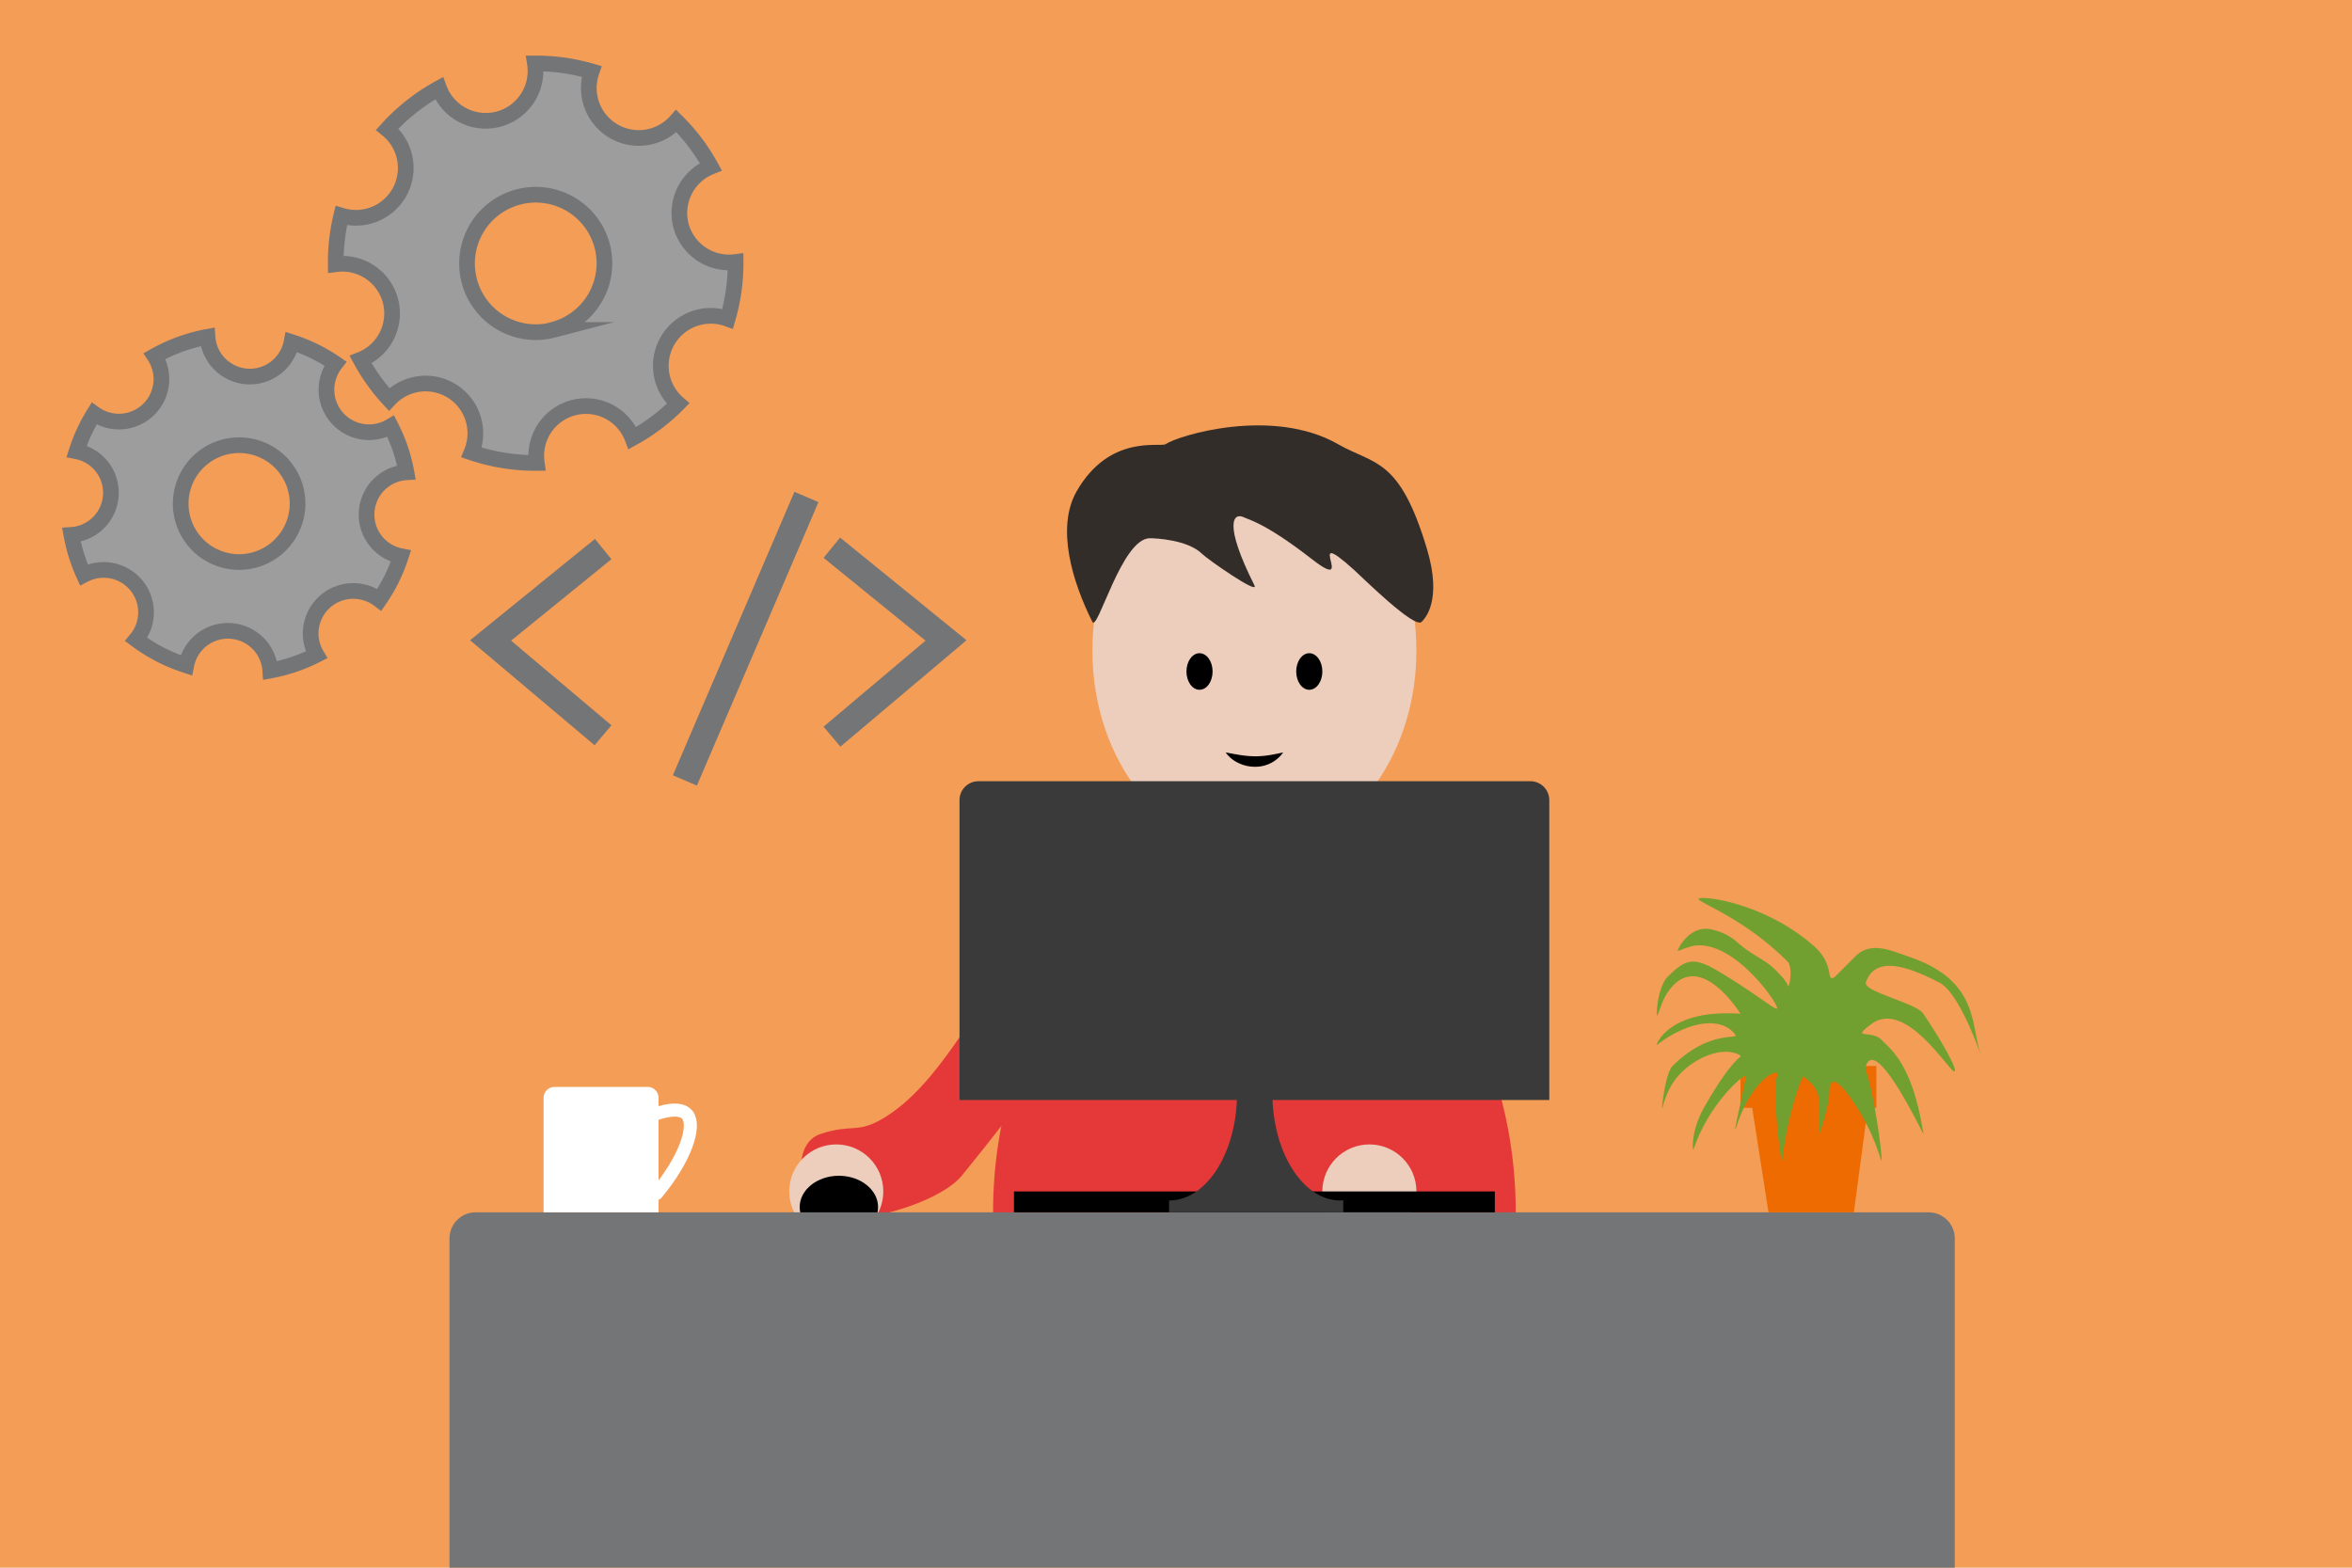 <svg xmlns="http://www.w3.org/2000/svg" viewBox="0 0 450 300"><defs><style>.cls-1{fill:#f49d56;}.cls-2{fill:#edcdbc;}.cls-3{fill:#e53838;}.cls-4{fill:#332d2a;}.cls-5{fill:#747577;}.cls-6,.cls-7{fill:#3a3a3a;}.cls-6{stroke:#3a3a3a;}.cls-11,.cls-6,.cls-8,.cls-9{stroke-miterlimit:10;}.cls-8{fill:#9e9d9d;stroke-width:3px;}.cls-8,.cls-9{stroke:#747577;}.cls-11,.cls-9{fill:none;}.cls-9{stroke-linecap:square;stroke-width:5px;}.cls-10{fill:#fff;}.cls-11{stroke:#fff;stroke-linecap:round;stroke-width:2.5px;}.cls-12{fill:#ed6b00;}.cls-13{fill:#72a030;}</style></defs><g id="bg-2" data-name="bg"><rect class="cls-1" width="450" height="300"/></g><g id="Design-2"><g id="guy"><ellipse class="cls-2" cx="240" cy="124.5" rx="31" ry="38.5"/><path id="arm" class="cls-3" d="M223,170c-4,3-19.2,5.35-30,16-7,6.93-13.22,21.53-24,28-5,3-6,1-12,3-5.11,1.7-3.91,9.45-3,13,1.81,7.09,24.76,1.43,30-5C206,198,226.25,167.57,223,170Z"/><ellipse id="body" class="cls-3" cx="240" cy="232" rx="50" ry="66"/><g id="eyes"><ellipse id="eye-right" cx="250.5" cy="128.5" rx="2.5" ry="3.5"/><ellipse id="eye-left" cx="229.5" cy="128.5" rx="2.5" ry="3.5"/></g><path d="M234.5,144c1,.16,2,.37,2.88.5a20,20,0,0,0,2.64.23,16.88,16.88,0,0,0,2.63-.19c.9-.12,1.81-.34,2.85-.54a6.51,6.51,0,0,1-5.5,2.73,7.29,7.29,0,0,1-3.1-.74A6.36,6.36,0,0,1,234.5,144Z"/><circle id="left_hand" data-name="left hand" class="cls-2" cx="160" cy="228" r="9"/><circle id="right_hand" data-name="right hand" class="cls-2" cx="262" cy="228" r="9"/><path class="cls-4" d="M220,103c1,0,7.26.26,10,3,1,1,11,8,10,6-6-11.93-4-14-2-13,.9.45,4.11,1.08,13,8s-2-7,8,2c1.66,1.5,11.66,11.42,13,10,.6-.63,4-4,1-14-5.25-17.5-10-16-17-20-12.53-7.16-30.48-1.7-33,0-1,.65-10.69-2-17,9-4,7-.82,17.36,3,25C210,121,214.61,103,220,103Z"/></g><ellipse id="mouse" cx="160.5" cy="231" rx="7.5" ry="6"/><g id="table"><path class="cls-5" d="M86.5,299.5V237a4.51,4.51,0,0,1,4.5-4.5H369A4.49,4.49,0,0,1,373.5,237V299.5Z"/><path class="cls-5" d="M369,233a4,4,0,0,1,4,4v62H87V237a4,4,0,0,1,4-4H369m0-1H91a5,5,0,0,0-5,5v63H374V237a5,5,0,0,0-5-5Z"/></g><rect id="keyboard" x="194" y="228" width="92" height="4"/><g id="Monitor"><path id="monitor-2" data-name="monitor" class="cls-6" d="M187.2,150H292.8a3.12,3.12,0,0,1,3.12,3.12V210a0,0,0,0,1,0,0H184.08a0,0,0,0,1,0,0V153.12A3.12,3.12,0,0,1,187.2,150Z"/><path id="fuß" class="cls-7" d="M256.44,229.73c-7.16,0-13-9.2-13-20.56h-6.76c0,11.36-5.81,20.56-13,20.56V232H257v-2.32Z"/></g><g id="Icons"><g id="zahnrad"><path class="cls-8" d="M70.15,97.93a8.11,8.11,0,0,1,7.61-7.55,31.8,31.8,0,0,0-3-8.81,8.14,8.14,0,0,1-10.58-12,32.3,32.3,0,0,0-8.4-4.11,8.12,8.12,0,0,1-16.08-1,32.62,32.62,0,0,0-10.13,3.68,8,8,0,0,1,1.3,4.9A8.13,8.13,0,0,1,18,79.14a32.28,32.28,0,0,0-3.34,7.22,8.08,8.08,0,0,1-1,16A32.57,32.57,0,0,0,16.05,110a8.11,8.11,0,0,1,10,12.38,32.61,32.61,0,0,0,9.58,4.94,8.12,8.12,0,0,1,16.08,1,32.47,32.47,0,0,0,8.85-3,8,8,0,0,1-1.1-4.62,8.13,8.13,0,0,1,8.66-7.59,8.24,8.24,0,0,1,4.46,1.67,32,32,0,0,0,4.12-8.35A8.11,8.11,0,0,1,70.15,97.93ZM45,107.53A11.18,11.18,0,1,1,56.91,97.09,11.21,11.21,0,0,1,45,107.53Z"/><path class="cls-8" d="M130.28,43.14A9.55,9.55,0,0,1,136,31.9a38,38,0,0,0-6.61-8.74,9.56,9.56,0,0,1-16.19-9.5,38,38,0,0,0-10.86-1.52A9.52,9.52,0,0,1,84,16.89a38.24,38.24,0,0,0-9.92,7.84,9.53,9.53,0,0,1-8.78,16.53,37.86,37.86,0,0,0-1.06,9.3A9.51,9.51,0,0,1,69,68.83a37.75,37.75,0,0,0,5.45,7.61A9.52,9.52,0,0,1,90.21,86.59a38.19,38.19,0,0,0,12.49,2A9.51,9.51,0,0,1,121,83.84a37.59,37.59,0,0,0,8.74-6.61A9.56,9.56,0,0,1,139.22,61a38,38,0,0,0,1.52-10.86A9.54,9.54,0,0,1,130.28,43.14Zm-24.46,20a13.15,13.15,0,1,1,9.42-16A13.15,13.15,0,0,1,105.82,63.1Z"/></g><g id="code-tag"><polyline class="cls-9" points="113.46 139.09 93.86 122.56 93.86 122.56 113.46 106.65"/><polyline class="cls-9" points="161.09 139.36 181 122.56 181 122.56 161.09 106.39"/><line class="cls-9" x1="132.02" y1="147.05" x2="153.31" y2="97.4"/></g></g><path class="cls-10" d="M106.09,208h17.82a2.09,2.09,0,0,1,2.09,2.09V232a0,0,0,0,1,0,0H104a0,0,0,0,1,0,0V210.09A2.09,2.09,0,0,1,106.09,208Z"/><path class="cls-11" d="M125.62,228.39c5.52-6.65,7.55-12.83,5.92-15-1.39-1.84-5.28-.56-6.75,0"/><g id="plant"><g id="topf"><polygon class="cls-12" points="354.69 232 338.36 232 334.54 207.5 357.96 207.5 354.69 232"/><rect class="cls-12" x="333" y="204" width="26" height="8"/></g><path id="green" class="cls-13" d="M341,222c-.17,1.56-2-13-1-16,.54-1.63-2-.09-3,1-4,4.23-5,10-5,9,0-.7,2-9,2-10,0-.81-7,5-10,14-.15.45-.57-3.45,2-8,5.66-10,7.48-9.71,7-10-3.29-2-8.91.4-12,4-2.61,3-3,7-3,6,0-.7.71-6.71,2-8,7-7,12.74-5,12-6-3-4-10-2-15,2-.33.26,2-7,16-6,0,0-8-13-14-4-1.24,1.86-2,5.41-2,4,0-3,1-6,2-7,3.54-3.54,5-4,10-1,7.05,4.23,10.65,7.35,11,7,.52-.51-8.17-13.3-16-12a21.37,21.37,0,0,0-3,1c-.12-.26,2.4-5.48,7-4a10.28,10.28,0,0,1,4,2c4.39,3.83,5.67,3.14,9,7,2.23,2.59.48,2.36,1,2s1-4,0-5c-8.48-8.48-17.29-11.32-17-12s12.37.55,22,9c4.23,3.71,2.2,7,4,6l4-4c3-3,7-1,10,0,13.68,4.56,12,13,14,19,0,0-4-12-8-14s-12-6-14,0c-.59,1.77,9.61,3.91,11,6,4,6,6.37,10.49,6,11-.64.88-9.21-14.09-16-9-4,3,0,1,2,3s6,5,8,18c.06.41-9-19-11-13a1.48,1.48,0,0,0,0,1c1,2,3,14,3,17,0,1.15-1-5-6-12-3.29-4.61-4-3-4-1,0,2.4-2,8.62-2,8,0-6,1.1-8.05-3-11C344.82,205.87,342,213,341,222Z"/></g></g></svg>